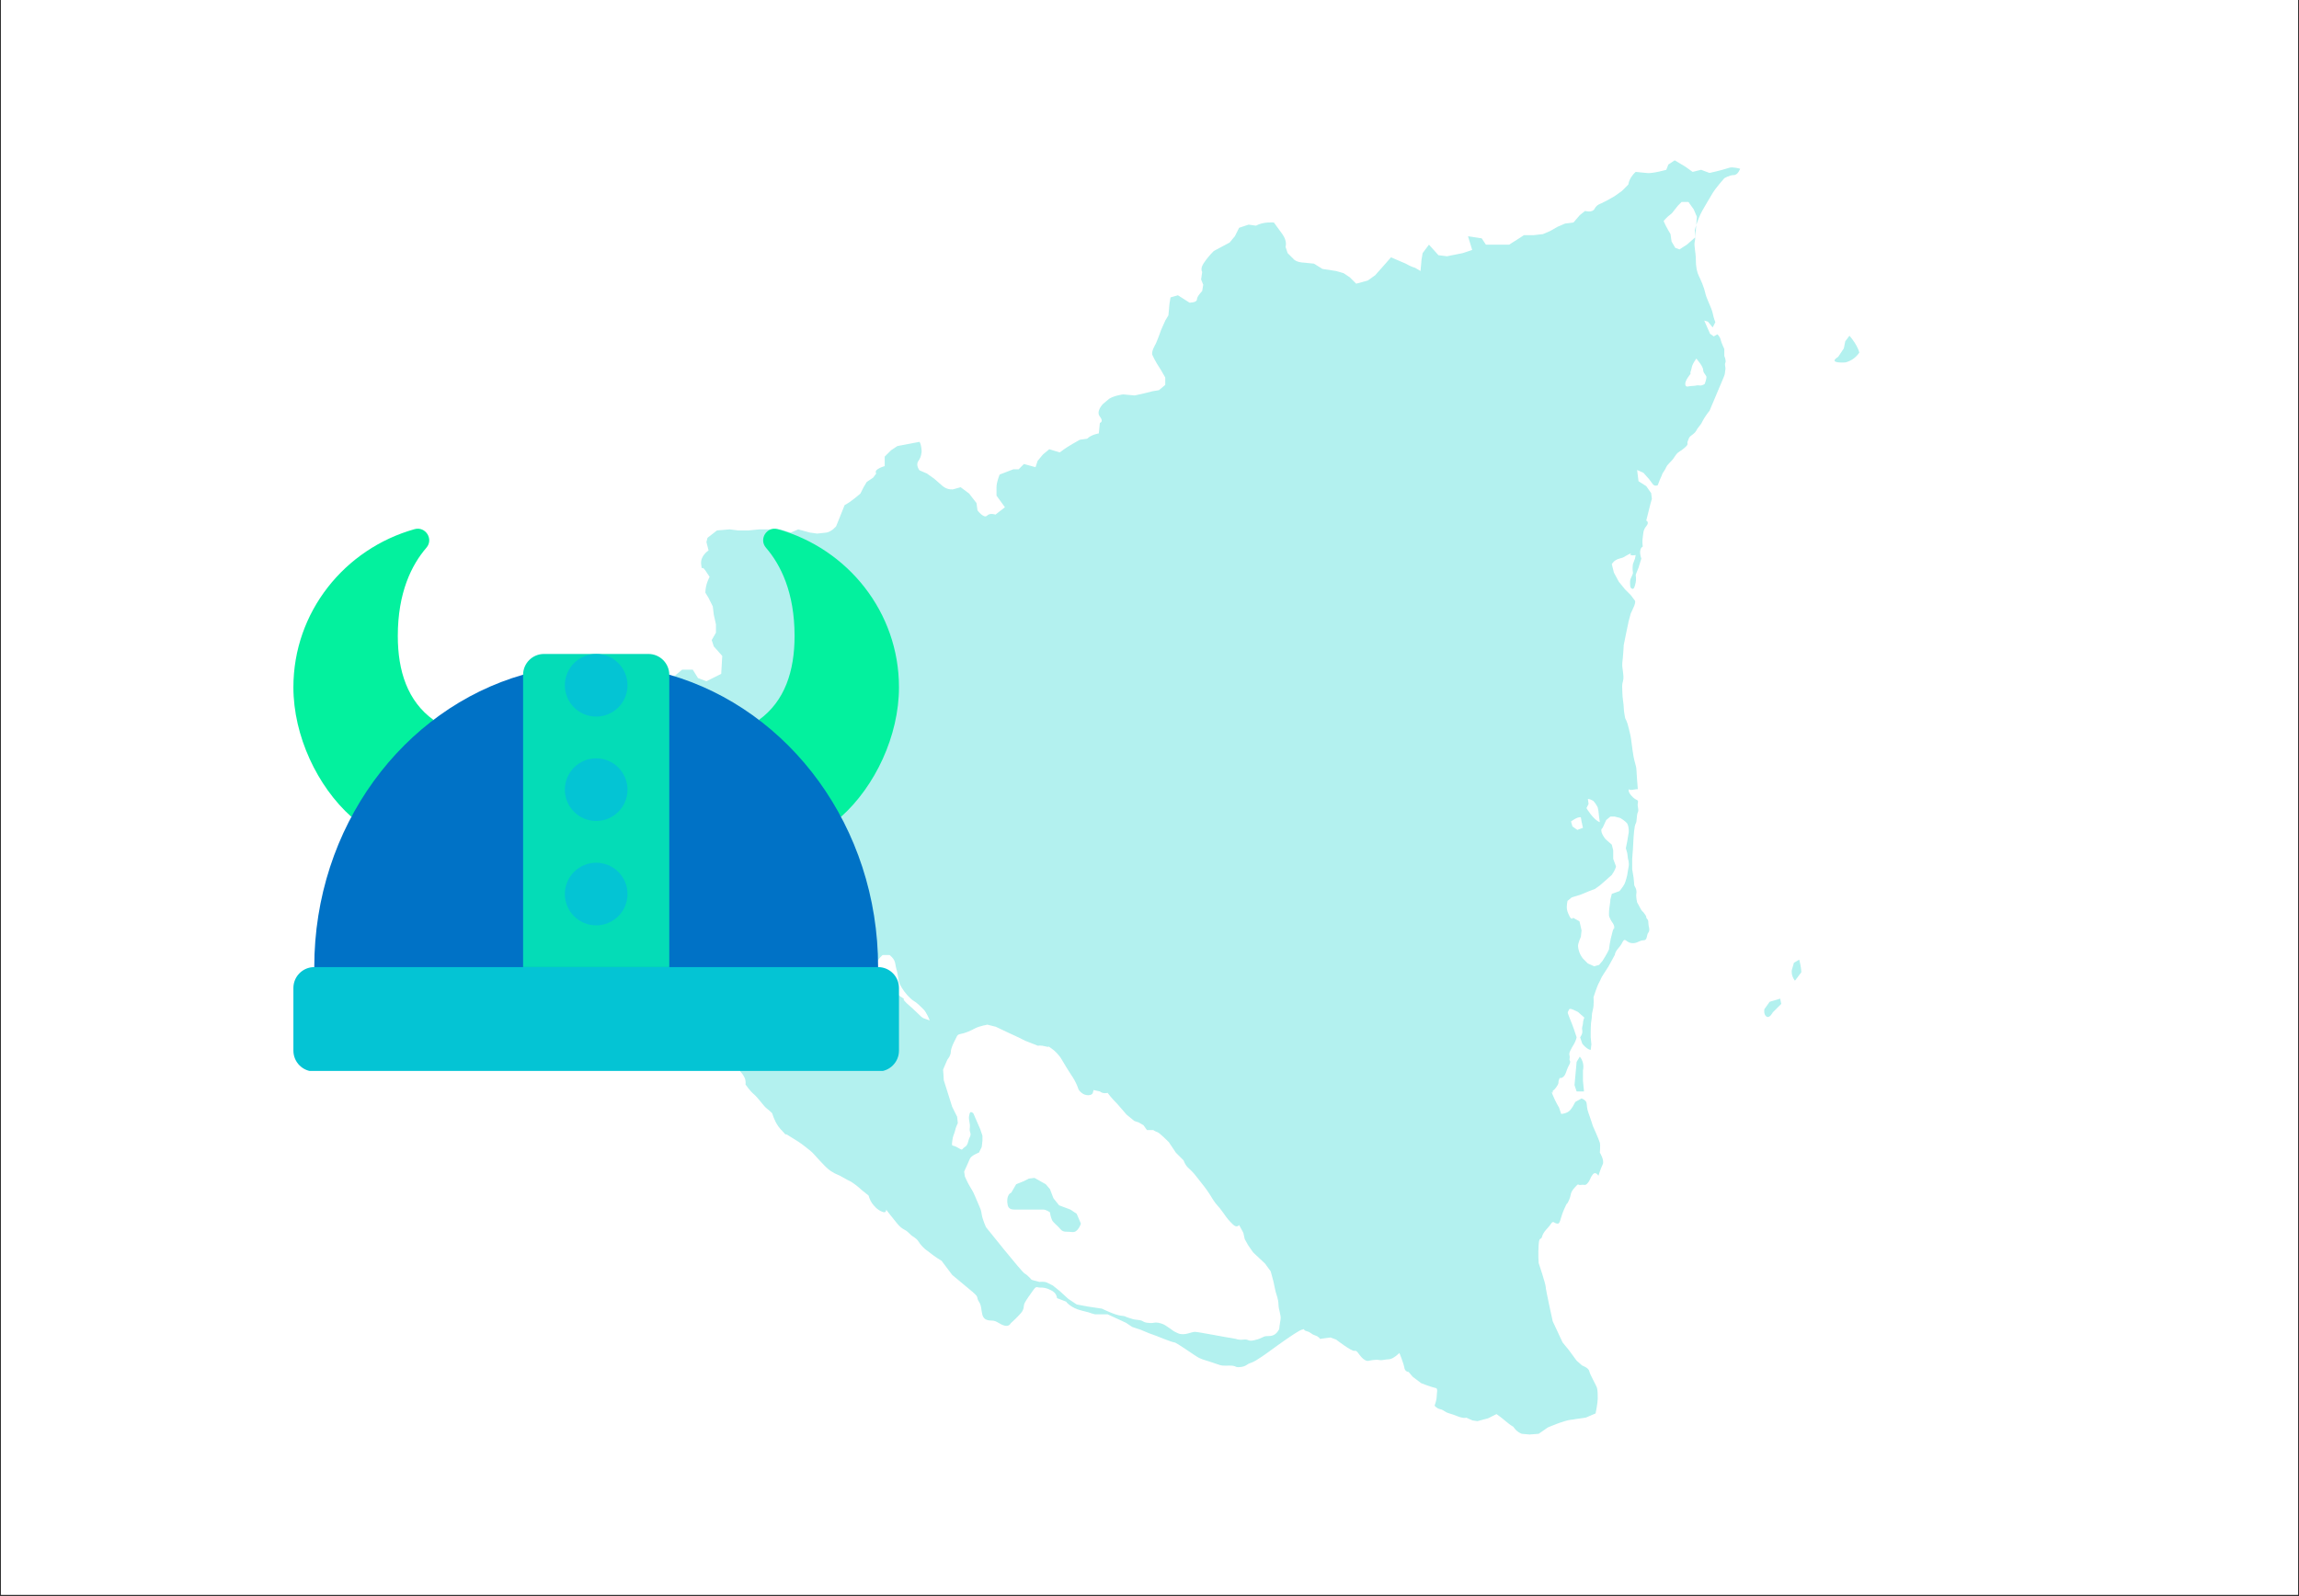 <svg xmlns="http://www.w3.org/2000/svg" xmlns:xlink="http://www.w3.org/1999/xlink" width="1080" zoomAndPan="magnify" viewBox="0 0 810 562.5" height="750" preserveAspectRatio="xMidYMid meet" version="1.0"><rect x="0" y="0" width="810" height="562.5" fill="#333333" stroke="none"/><defs><filter x="0%" y="0%" width="100%" height="100%" id="c32ad824b3"><feColorMatrix values="0 0 0 0 1 0 0 0 0 1 0 0 0 0 1 0 0 0 1 0" color-interpolation-filters="sRGB"/></filter><clipPath id="0a6eff7a25"><path d="M 0.359 0 L 809.641 0 L 809.641 562 L 0.359 562 Z M 0.359 0 " clip-rule="nonzero"/></clipPath><mask id="5c06271c47"><g filter="url(#c32ad824b3)"><rect x="-81" width="972" fill="#000000" y="-56.25" height="675" fill-opacity="0.3"/></g></mask><clipPath id="4f2dd5ca1a"><path d="M 492 60.594 L 501.082 60.594 L 501.082 71.797 L 492 71.797 Z M 492 60.594 " clip-rule="nonzero"/></clipPath><clipPath id="ce9d964ec9"><path d="M 0.875 0.492 L 459.258 0.492 L 459.258 449.547 L 0.875 449.547 Z M 0.875 0.492 " clip-rule="nonzero"/></clipPath><clipPath id="c5a017b258"><rect x="0" width="503" y="0" height="450"/></clipPath><clipPath id="4be5bfd93c"><path d="M 103 340 L 317 340 L 317 377.418 L 103 377.418 Z M 103 340 " clip-rule="nonzero"/></clipPath></defs><g clip-path="url(#0a6eff7a25)"><path fill="#ffffff" d="M 0.359 0 L 809.641 0 L 809.641 562 L 0.359 562 Z M 0.359 0 " fill-opacity="1" fill-rule="nonzero"/><path fill="#ffffff" d="M 0.359 0 L 809.641 0 L 809.641 562 L 0.359 562 Z M 0.359 0 " fill-opacity="1" fill-rule="nonzero"/></g><g mask="url(#5c06271c47)"><g transform="matrix(1, 0, 0, 1, 154, 56)"><g clip-path="url(#c5a017b258)"><path fill="#00cfc8" d="M 202.297 364.32 L 204.031 361.348 L 206.508 360.355 L 208.492 359.367 L 210.473 359.117 L 214.438 361.348 L 215.926 363.078 L 217.164 366.301 L 219.145 368.781 L 223.109 370.266 L 225.34 371.754 L 226.824 375.223 C 226.824 375.223 225.832 378.441 223.852 378.195 C 221.871 377.949 220.633 378.441 219.641 377.199 C 218.648 375.965 217.164 374.973 216.668 373.98 C 216.172 372.992 215.926 371.258 215.926 371.258 C 215.926 371.258 214.684 370.266 213.445 370.266 C 212.211 370.266 211.711 370.266 210.723 370.266 C 209.73 370.266 208.242 370.266 208.242 370.266 C 208.242 370.266 206.512 370.266 205.516 370.266 C 204.527 370.266 204.531 370.266 203.289 370.266 C 202.051 370.266 201.305 369.773 201.059 368.781 C 200.809 367.789 200.562 365.066 202.297 364.32 " fill-opacity="1" fill-rule="nonzero"/><path fill="#00cfc8" d="M 400.746 326.418 L 401.117 322.324 L 401.492 318.238 C 402.605 316.383 402.605 316.383 402.605 316.383 C 402.605 316.383 400.746 314.148 402.605 316.383 C 404.465 318.609 403.719 321.211 403.719 321.211 L 403.719 324.93 L 404.09 328.645 L 401.492 328.645 L 400.746 326.418 " fill-opacity="1" fill-rule="nonzero"/><path fill="#00cfc8" d="M 473.215 295.941 L 473.582 297.801 L 470.613 300.77 C 470.613 300.77 469.496 303.004 468.383 302.258 C 467.27 301.516 467.641 299.656 467.641 299.656 L 469.496 297.055 L 473.215 295.941 " fill-opacity="1" fill-rule="nonzero"/><path fill="#00cfc8" d="M 477.305 285.906 L 478.043 283.309 L 479.902 282.188 C 480.648 284.793 480.648 286.648 480.648 286.648 L 478.418 289.621 C 476.93 287.766 477.305 285.906 477.305 285.906 " fill-opacity="1" fill-rule="nonzero"/><g clip-path="url(#4f2dd5ca1a)"><path fill="#00cfc8" d="M 493.652 69.746 L 495.637 66.773 L 496.133 64.293 C 497.617 62.312 497.617 62.312 497.617 62.312 C 497.617 62.312 494.645 58.844 497.617 62.312 C 500.59 65.781 501.086 68.258 501.086 68.258 C 499.105 71.23 496.133 71.727 496.133 71.727 C 496.133 71.727 489.691 72.219 493.652 69.746 " fill-opacity="1" fill-rule="nonzero"/></g><g clip-path="url(#ce9d964ec9)"><path fill="#00cfc8" d="M 441.625 75.75 C 441.441 75.008 441.812 74.82 442 73.707 C 442.184 72.59 442.926 71.477 442.926 71.477 L 443.668 70.363 L 444.969 72.031 C 444.969 72.031 446.086 73.52 446.086 74.453 C 446.086 75.379 447.016 76.121 447.199 76.68 C 447.387 77.238 446.641 79.281 446.641 79.281 C 446.641 79.281 445.715 80.023 444.785 79.84 C 443.855 79.652 443.484 80.023 442.184 80.023 C 440.883 80.023 439.953 80.766 439.766 79.465 C 439.582 78.168 441.625 75.75 441.625 75.75 Z M 414.871 231.773 L 416.852 232.27 C 418.586 233.258 419.328 234.25 419.328 234.25 C 420.074 235.738 419.824 237.473 419.824 237.473 L 419.328 240.445 L 418.832 242.922 L 419.328 244.656 L 419.578 246.641 C 419.578 246.641 420.074 248.125 419.824 249.363 C 419.578 250.602 419.328 252.336 419.328 252.336 C 419.328 252.336 418.832 254.566 418.34 255.559 C 417.84 256.547 416.605 258.031 416.605 258.031 L 413.879 259.027 L 413.383 261.004 C 413.383 261.004 413.383 261.75 413.133 263.238 C 412.887 264.727 412.887 265.465 412.887 266.461 C 412.887 267.445 414.125 269.184 414.125 269.184 C 414.125 269.184 415.117 270.422 414.621 271.414 C 414.125 272.406 415.117 268.934 414.125 272.406 C 413.133 275.875 412.887 278.602 412.887 278.602 C 412.391 279.832 410.656 282.562 410.656 282.562 L 409.418 284.047 L 407.684 284.543 L 405.453 283.555 L 403.719 281.82 C 402.484 280.332 401.984 278.348 401.984 277.359 C 401.984 276.367 402.977 274.141 402.977 274.141 L 403.227 271.906 C 403.227 271.906 402.977 270.672 402.73 269.68 C 402.484 268.688 402.484 268.688 402.484 268.688 L 400.25 267.445 C 400.25 267.445 399.758 268.441 399.012 266.953 C 398.27 265.469 398.023 264.727 398.023 263.734 C 398.023 262.738 398.27 261.504 398.27 261.504 L 399.758 260.266 L 402.977 259.273 L 405.953 258.031 L 407.93 257.293 L 409.664 256.051 L 411.648 254.32 L 413.879 252.336 C 415.117 250.602 415.363 249.363 415.363 249.363 L 414.371 246.641 L 414.371 243.664 L 413.879 241.684 C 411.648 239.699 411.648 239.699 411.648 239.699 C 411.648 239.699 409.172 236.727 410.656 235.738 L 411.898 233.012 L 413.383 231.773 Z M 402.977 232.023 L 403.227 233.504 L 403.719 235.738 L 401.738 236.48 L 400.004 235.242 L 399.512 233.504 C 399.512 233.504 401.738 231.773 402.977 232.023 Z M 405.453 225.578 C 406.445 225.578 407.438 226.32 407.438 226.32 C 408.18 227.062 408.926 228.551 408.926 228.551 L 409.172 229.789 L 409.418 232.023 L 409.664 233.754 C 407.438 233.012 404.957 228.797 404.957 228.797 L 405.703 227.312 Z M 297.184 408.914 C 296.938 410.156 296.691 412.383 296.691 412.383 C 296.691 412.383 295.949 414.117 294.461 414.617 C 292.977 415.109 292.477 414.617 291.242 415.109 C 290.004 415.605 290.004 415.852 287.77 416.348 C 285.543 416.844 286.035 415.852 284.055 416.102 C 282.074 416.348 282.074 415.852 280.09 415.605 C 278.109 415.355 268.199 413.375 266.961 413.375 C 265.723 413.375 263.246 414.863 261.016 413.871 C 258.785 412.879 259.035 412.633 257.793 411.891 C 256.555 411.145 256.555 410.898 255.066 410.402 C 253.582 409.91 252.594 410.156 252.594 410.156 C 252.594 410.156 251.848 410.402 250.113 410.156 C 248.379 409.91 249.121 409.41 246.895 409.164 C 244.664 408.914 245.406 408.914 243.672 408.422 C 241.938 407.926 243.18 407.926 240.945 407.676 C 238.719 407.43 234.258 405.199 234.258 405.199 L 229.305 404.457 L 225.34 403.715 L 222.363 401.73 L 219.391 399.004 L 216.918 397.023 C 216.918 397.023 215.922 396.531 214.934 396.035 C 213.945 395.535 212.211 395.781 212.211 395.781 L 209.484 395.043 C 209.484 395.043 207.996 393.309 207.004 392.809 C 206.016 392.316 193.375 376.461 193.375 376.461 C 193.375 376.461 192.141 373.734 191.891 372 C 191.645 370.266 191.395 370.02 190.902 368.781 C 190.402 367.539 189.91 366.547 189.414 365.312 C 188.918 364.074 188.422 363.328 187.684 362.094 C 186.938 360.852 185.949 358.621 185.949 358.621 L 185.695 356.887 C 185.695 356.887 187.184 353.668 187.684 352.426 C 188.176 351.191 190.902 350.199 190.902 350.199 L 191.891 348.219 L 192.141 345.984 L 192.141 344.254 L 191.395 342.023 L 188.918 336.324 C 187.93 335.578 187.684 335.832 187.434 337.316 C 187.184 338.805 187.93 339.793 187.684 341.527 C 187.434 343.258 188.422 343.258 187.684 344.746 C 186.938 346.234 187.184 347.473 185.949 348.219 C 184.707 348.961 185.449 349.703 183.469 348.465 C 181.488 347.227 181.234 348.465 181.488 346.234 C 181.734 344.004 182.23 343.758 182.477 342.52 C 182.723 341.281 183.469 339.793 183.469 339.793 L 183.223 337.562 L 181.488 334.09 L 178.516 324.68 C 178.516 323.688 178.266 320.965 178.266 320.965 L 179.754 317.496 C 179.754 317.496 180.988 316.008 180.988 314.77 C 180.988 313.531 181.98 311.547 181.98 311.547 L 182.973 309.57 C 183.469 308.328 183.961 308.574 185.695 308.082 C 187.434 307.586 189.664 306.348 189.664 306.348 C 191.148 305.602 193.875 305.109 193.875 305.109 L 196.848 305.852 L 201.555 308.082 L 204.777 309.57 L 207.25 310.805 L 211.711 312.543 C 211.711 312.543 212.703 312.293 214.438 312.789 C 216.172 313.281 214.684 312.289 216.172 313.281 C 217.656 314.273 219.145 315.762 220.137 317.496 C 221.125 319.23 221.625 319.973 222.859 321.957 C 224.098 323.938 224.098 323.688 225.09 325.672 C 226.086 327.652 225.586 327.902 227.074 329.141 C 228.559 330.379 230.789 330.129 231.039 329.137 C 231.285 328.148 231.285 328.148 231.285 328.148 L 233.512 328.645 C 234.754 329.637 236.238 329.137 236.238 329.137 C 237.48 330.871 239.707 333.102 239.707 333.102 L 242.93 336.82 L 245.652 339.051 L 247.141 339.543 L 248.875 340.535 L 250.113 342.27 L 252.34 342.27 C 252.34 342.27 253.086 342.766 253.828 343.012 C 254.574 343.258 257.793 346.484 257.793 346.484 L 260.273 350.199 L 262.996 352.922 C 262.996 352.922 263.492 354.41 264.48 355.402 C 265.473 356.395 266.215 356.887 267.703 358.871 C 269.188 360.852 268.941 360.352 270.43 362.34 C 271.914 364.32 272.164 364.812 273.402 366.801 C 274.641 368.781 275.133 368.781 276.867 371.258 C 278.602 373.734 278.855 373.98 280.34 375.469 C 281.828 376.953 282.57 375.715 282.57 375.715 L 284.055 378.441 L 284.551 380.676 L 285.789 382.902 L 287.523 385.379 L 291.738 389.34 L 293.715 392.066 L 294.711 395.781 C 294.711 395.781 295.203 398.262 295.449 399.254 C 295.703 400.242 296.445 401.977 296.445 403.715 C 296.445 405.449 297.438 407.676 297.184 408.914 Z M 169.102 300.895 C 166.621 298.418 165.629 297.922 164.641 296.684 C 163.648 295.445 165.629 296.684 163.648 295.445 C 161.668 294.207 161.914 293.461 160.18 293.961 C 158.445 294.453 157.949 293.461 157.207 295.445 C 156.461 297.43 156.215 298.668 154.98 299.16 C 153.738 299.656 152.746 299.902 151.262 299.902 C 149.773 299.902 150.52 300.156 147.297 299.656 C 144.074 299.16 142.34 299.902 140.605 299.406 C 138.871 298.914 138.871 298.914 138.871 298.914 L 139.617 295.695 L 141.105 293.461 L 140.855 292.223 L 140.359 290.738 L 138.379 290.242 L 140.359 286.773 C 140.359 286.773 138.871 284.543 137.137 285.039 C 135.406 285.535 138.379 283.309 135.406 285.535 C 132.43 287.766 132.926 287.766 130.945 288.262 C 128.965 288.754 128.719 289.254 127.477 289 C 126.238 288.754 125.742 288.508 124.504 288.262 C 123.266 288.012 123.266 287.266 121.531 287.266 C 119.797 287.266 119.297 287.766 117.566 286.281 C 115.832 284.793 114.844 284.543 114.844 284.543 L 112.609 283.555 C 111.125 281.82 108.398 278.102 112.363 275.625 C 113.492 274.914 112.117 272.902 112.117 272.902 L 113.355 271.414 L 115.582 273.641 L 118.062 275.625 L 120.043 275.875 L 123.266 275.129 L 126.484 273.891 L 128.219 272.902 L 128.965 270.172 L 130.449 268.191 L 132.43 265.715 C 134.414 265.219 136.148 265.219 136.148 265.219 L 138.379 266.953 L 140.359 270.672 L 140.855 272.652 L 143.332 275.379 L 145.812 276.613 L 147.547 279.34 C 147.547 279.34 149.277 280.828 149.031 281.82 C 148.785 282.809 149.773 285.039 149.773 285.039 L 152.5 287.02 C 152.5 287.02 154.727 284.543 154.98 283.309 C 155.227 282.066 156.961 280.578 156.961 280.578 L 159.434 280.578 C 159.434 280.578 161.172 281.82 161.418 283.555 C 161.668 285.289 162.16 286.281 162.406 288.262 C 162.656 290.242 162.656 290.238 163.648 291.977 C 164.641 293.711 166.621 295.941 167.859 296.684 C 169.102 297.43 170.09 298.418 171.328 299.656 C 172.566 300.895 173.559 303.621 173.559 303.621 C 171.082 302.629 171.574 303.375 169.102 300.895 Z M 455.375 3.098 C 454.262 3.469 451.66 4.215 448.316 4.953 L 445.34 3.84 L 442.367 4.582 L 439.766 2.727 L 436.051 0.496 L 433.82 1.98 L 433.078 3.84 C 433.078 3.84 427.875 5.328 426.02 4.953 L 422.301 4.582 C 422.301 4.582 420.074 6.441 419.699 9.043 L 417.473 11.273 L 414.871 13.133 L 412.266 14.617 L 410.039 15.734 C 410.039 15.734 408.551 16.102 407.805 17.59 C 407.066 19.074 404.465 18.336 404.465 18.336 L 402.605 19.82 L 400.375 22.422 L 397.402 22.793 L 394.801 23.906 L 392.199 25.395 L 389.598 26.508 L 386.254 26.883 L 382.91 26.883 C 382.91 26.883 379.562 29.109 377.707 30.227 L 369.527 30.227 L 368.043 27.996 L 363.215 27.254 L 364.699 32.082 L 361.355 33.203 L 355.781 34.312 L 352.809 33.941 L 349.461 30.227 L 347.234 33.203 L 346.859 35.43 L 346.488 39.516 L 344.633 38.402 C 344.633 38.402 343.145 38.031 341.285 36.914 L 336.086 34.684 L 333.48 37.656 L 330.512 41.004 L 327.906 42.863 L 323.82 43.977 L 321.59 41.746 L 319.359 40.262 L 316.758 39.516 L 311.926 38.773 L 308.957 36.914 L 305.238 36.543 C 305.238 36.543 302.637 36.543 301.523 35.055 L 299.664 33.203 L 298.922 30.969 C 298.922 30.969 299.664 29.109 297.805 26.508 L 294.832 22.422 C 294.832 22.422 291.117 22.047 288.516 23.535 L 285.914 23.168 L 282.57 24.281 L 281.082 27.254 L 279.223 29.484 L 273.648 32.457 C 273.648 32.457 272.164 33.941 271.047 35.43 C 269.934 36.914 268.82 38.402 269.562 39.891 L 269.188 42.488 L 269.934 44.348 L 269.562 46.578 C 269.562 46.578 267.703 48.438 267.703 49.551 C 267.703 50.664 265.102 50.664 265.102 50.664 L 261.016 48.062 L 258.414 48.809 L 258.039 51.035 L 257.668 55.125 L 256.555 56.984 L 255.066 60.328 C 255.066 60.328 254.324 62.559 253.211 65.16 C 253.211 65.16 251.352 68.133 252.094 69.246 C 252.094 69.246 252.84 71.105 255.066 74.453 L 256.555 77.051 L 256.555 79.652 L 254.324 81.512 L 252.094 81.879 L 249.121 82.625 L 245.781 83.367 L 241.691 82.996 C 241.691 82.996 238.719 83.367 236.859 84.484 L 234.633 86.34 C 234.633 86.34 232.027 88.945 233.512 90.801 C 235 92.66 233.512 93.031 233.512 93.031 L 233.145 96.746 C 233.145 96.746 230.539 97.121 229.055 98.605 L 226.453 98.98 L 223.852 100.461 C 223.852 100.461 221.25 101.949 219.391 103.434 L 215.676 102.32 L 213.445 104.18 L 211.59 106.41 L 210.844 108.641 L 206.758 107.527 L 204.898 109.383 C 204.898 109.383 204.898 109.383 203.043 109.383 L 198.211 111.242 C 198.211 111.242 197.098 113.844 197.098 115.703 C 197.098 117.562 197.098 118.676 197.098 118.676 L 200.07 122.762 L 196.723 125.363 C 196.723 125.363 194.863 124.621 193.75 125.734 C 192.637 126.852 190.402 123.875 190.402 123.875 L 190.035 121.273 L 187.434 117.93 L 184.461 115.703 L 181.855 116.441 C 181.855 116.441 180 116.816 178.141 115.328 L 175.168 112.727 L 172.566 110.867 L 169.965 109.754 C 169.965 109.754 168.48 107.895 169.594 106.41 C 170.707 104.922 170.707 103.066 170.707 103.066 C 170.707 103.066 170.707 100.836 169.965 99.719 L 162.16 101.207 L 159.934 102.695 L 157.699 104.922 C 157.699 104.922 157.699 106.41 157.699 108.27 C 157.699 108.27 153.613 109.383 154.727 110.867 L 153.613 112.355 L 151.387 113.844 L 150.266 115.703 L 149.152 117.93 C 149.152 117.93 145.812 120.902 143.578 122.016 L 142.84 123.875 L 140.605 129.449 C 140.605 129.449 139.121 131.309 137.266 131.68 L 133.918 132.051 L 131.316 131.68 L 127.23 130.562 L 124.625 131.68 L 120.91 130.562 L 113.477 130.562 L 109.762 130.938 L 106.043 130.938 L 103.07 130.562 L 98.613 130.938 L 95.27 133.535 L 94.895 135.023 L 95.641 137.996 C 95.641 137.996 92.668 139.855 93.035 142.828 C 93.41 145.805 93.035 142.828 94.523 145.059 C 96.012 147.289 94.523 145.059 96.012 147.289 C 96.012 147.289 94.523 149.891 94.523 152.863 L 95.641 154.723 L 97.129 157.691 L 97.496 160.664 L 98.242 164.012 L 98.242 166.984 L 96.754 169.586 L 97.496 171.82 L 100.469 175.16 L 100.102 181.48 L 94.895 184.082 L 91.922 182.965 L 90.066 179.992 L 86.348 179.992 L 84.121 181.852 L 80.402 184.453 C 80.402 184.453 80.035 187.426 80.402 188.539 L 78.176 191.141 L 78.914 194.113 C 78.914 194.113 79.289 196.715 78.914 198.203 L 78.914 200.434 C 78.914 200.434 78.914 202.289 77.059 205.262 C 77.059 205.262 77.059 205.262 77.059 207.121 L 74.828 208.609 L 71.484 210.469 L 68.512 212.695 C 68.512 212.695 66.281 212.695 64.793 211.953 L 62.566 211.953 L 38.781 212.695 L 36.551 214.555 L 35.066 216.043 L 32.09 217.527 L 28.004 220.5 L 22.059 218.641 C 22.059 218.641 22.059 218.641 22.43 215.668 L 22.059 213.441 C 22.059 213.441 20.57 210.836 19.082 209.348 L 16.484 207.863 L 12.023 206.375 C 12.023 206.375 12.023 206.375 10.164 207.121 L 9.051 209.723 L 7.191 211.582 L 3.848 213.07 L 1.988 215.668 C 1.988 215.668 0.875 219.016 0.875 220.5 C 0.875 220.5 9.547 227.562 10.289 228.305 C 11.031 229.051 21.191 236.977 22.926 238.465 C 24.656 239.949 25.652 240.445 26.891 241.684 C 28.129 242.922 30.359 244.41 30.359 244.41 C 30.359 244.41 30.852 245.891 31.348 247.379 C 31.844 248.867 33.824 249.613 33.824 249.613 L 37.047 251.594 C 37.047 251.594 45.965 260.016 47.203 260.512 C 48.445 261.008 48.938 261.75 51.664 264.473 C 51.664 264.473 52.16 266.211 52.906 267.699 C 53.645 269.184 54.387 269.184 54.387 269.184 L 57.613 270.422 L 63.805 275.379 L 84.367 289.5 L 93.035 295.695 L 93.289 298.914 L 94.277 301.641 C 94.277 301.641 95.516 304.363 96.012 305.355 C 96.508 306.348 98.738 309.07 99.727 310.309 C 100.719 311.547 106.91 321.711 106.91 321.711 C 106.91 321.711 107.902 322.699 108.398 323.938 C 108.895 325.176 108.648 326.164 108.648 326.164 C 108.648 326.164 110.137 328.398 111.617 329.637 C 113.105 330.871 115.09 333.848 116.078 334.59 C 117.07 335.332 118.062 336.324 118.062 336.324 C 118.062 336.324 118.805 339.051 120.293 341.031 C 121.777 343.012 120.293 341.031 122.023 343.012 C 123.758 344.996 122.023 343.012 123.512 344.004 C 125 344.996 125.992 345.492 127.477 346.484 C 128.965 347.473 130.449 348.711 131.688 349.703 C 132.926 350.691 136.398 355.152 138.625 356.641 C 140.855 358.125 140.855 357.633 143.332 359.117 C 145.812 360.605 145.066 359.859 146.801 361.102 C 148.535 362.34 149.527 363.328 149.527 363.328 L 152.004 365.312 C 152.004 365.312 152.5 367.047 153.242 368.035 C 153.988 369.027 154.98 370.266 156.711 371.008 C 158.445 371.754 158.199 370.266 158.199 370.266 C 158.199 370.266 159.684 372.246 161.914 374.973 C 164.141 377.699 164.641 376.953 166.125 378.441 C 167.613 379.93 167.367 379.434 168.602 380.422 C 169.84 381.414 169.594 381.91 171.082 383.395 C 172.566 384.883 172.32 384.387 173.809 385.629 C 175.293 386.867 177.77 388.355 177.77 388.355 L 181.488 393.309 C 181.488 393.309 182.973 394.547 187.434 398.262 C 191.891 401.977 187.434 398.262 189.168 399.75 C 190.902 401.234 189.91 401.234 190.902 402.723 C 191.891 404.207 191.645 405.695 192.141 407.43 C 192.637 409.164 194.121 409.41 195.609 409.41 C 197.098 409.41 198.086 410.648 199.82 411.145 C 201.555 411.645 202.051 410.402 202.051 410.402 C 202.051 410.402 204.527 408.172 205.766 406.684 C 207.004 405.199 206.508 404.207 207.004 403.215 C 207.5 402.227 208.738 400.492 209.977 398.758 C 211.219 397.02 211.215 397.77 212.457 397.77 C 213.691 397.77 214.438 397.77 216.418 398.758 C 218.402 399.75 218.402 401.48 218.402 401.48 L 221.625 402.723 C 221.625 402.723 223.109 404.953 227.32 405.941 C 231.531 406.938 228.805 406.438 231.781 407.184 L 236.238 407.184 L 242.68 410.156 L 244.914 411.645 L 247.887 412.633 L 250.859 413.871 L 253.582 414.863 C 253.582 414.863 259.035 417.09 259.773 417.09 C 260.52 417.09 266.961 421.797 268.449 422.543 C 269.934 423.285 271.422 423.531 274.148 424.523 C 276.871 425.516 276.871 425.266 279.348 425.266 C 281.828 425.266 280.836 426.012 283.062 425.766 C 285.297 425.516 285.047 424.773 286.781 424.277 C 288.516 423.785 293.469 420.066 293.469 420.066 C 293.469 420.066 302.883 413.129 304.617 412.633 C 306.352 412.137 304.617 412.633 306.352 413.129 C 308.09 413.625 307.84 414.117 309.324 414.617 C 310.812 415.109 311.059 415.852 311.059 415.852 L 314.777 415.355 L 316.758 416.102 C 316.758 416.102 322.211 420.312 323.199 420.066 C 324.191 419.816 324.441 421.055 325.926 422.543 C 327.414 424.031 328.406 423.531 328.406 423.531 C 328.406 423.531 330.633 423.039 331.875 423.285 C 333.113 423.531 333.855 423.039 335.34 423.039 C 336.828 423.039 339.059 420.809 339.059 420.809 C 339.059 420.809 340.543 424.523 340.793 426.012 C 341.039 427.496 342.281 427.496 342.281 427.496 L 343.766 429.23 L 346.734 431.461 C 346.734 431.461 346.734 431.461 348.723 432.207 C 350.703 432.945 351.195 432.945 351.941 433.195 C 352.684 433.445 352.188 434.93 352.188 436.172 C 352.188 437.406 351.445 439.391 351.445 439.391 C 351.445 439.391 352.188 440.379 353.426 440.629 C 354.668 440.879 354.914 441.621 356.648 442.113 C 358.379 442.613 360.117 443.352 360.117 443.352 C 360.117 443.352 360.117 443.352 361.109 443.602 C 362.098 443.848 362.594 443.602 362.594 443.602 L 364.82 444.594 L 366.559 444.84 L 370.273 443.848 L 373.25 442.359 C 373.25 442.359 374.734 443.352 376.469 444.84 C 378.203 446.328 379.191 446.82 379.191 446.82 C 379.191 446.82 380.184 448.559 382.164 449.301 L 384.891 449.547 L 388.109 449.301 L 391.332 447.07 C 391.332 447.07 397.031 444.594 399.512 444.344 C 401.984 444.098 399.512 444.344 401.242 444.098 C 402.977 443.848 404.711 443.602 404.711 443.602 L 408.18 442.113 C 408.18 442.113 408.926 438.398 408.926 436.914 C 408.926 435.426 408.926 434.188 408.676 433.195 C 408.426 432.207 406.199 428.488 405.953 427.25 C 405.703 426.012 403.473 425.266 403.473 425.266 L 401.492 423.531 L 398.766 419.816 L 396.535 417.09 L 394.805 413.375 L 393.066 409.656 C 393.066 409.656 390.59 398.508 390.59 397.523 C 390.59 396.531 388.109 389.094 388.109 389.094 C 388.109 389.094 387.863 385.875 388.109 382.656 C 388.359 379.434 388.855 381.414 389.352 379.684 C 389.844 377.949 391.332 376.953 392.324 375.469 C 393.316 373.98 393.316 374.973 394.551 375.223 C 395.793 375.469 395.543 373.734 397.031 370.266 C 398.52 366.801 397.773 369.273 398.766 367.047 C 399.758 364.812 399.012 364.566 400.746 362.586 C 402.484 360.605 401.738 361.84 402.977 361.594 C 404.219 361.348 404.465 362.094 405.453 360.852 C 406.445 359.613 406.199 359.117 407.191 357.879 C 408.18 356.641 409.172 358.375 409.172 358.375 C 409.172 358.375 409.914 355.898 410.656 354.41 C 411.398 352.926 409.664 350.199 409.664 350.199 C 409.664 350.199 409.914 347.719 409.664 346.73 C 409.418 345.738 407.191 340.785 407.191 340.785 C 407.191 340.785 406.445 338.305 405.703 336.324 C 404.961 334.344 405.207 333.598 404.961 332.609 C 404.711 331.617 403.227 331.121 403.227 331.121 L 400.996 332.359 C 400.996 332.359 399.758 335.086 398.52 335.828 C 397.277 336.57 396.039 336.57 396.039 336.57 L 395.297 334.344 C 395.297 334.344 394.059 332.359 393.066 329.883 C 392.078 327.402 393.066 329.883 393.066 328.891 C 393.066 327.902 393.066 328.891 394.305 327.156 C 395.543 325.422 394.805 325.672 395.297 324.434 C 395.793 323.191 395.297 324.434 396.535 323.688 C 397.773 322.945 397.773 321.211 398.766 319.477 C 399.758 317.742 398.766 317.992 399.012 317 C 399.262 316.008 398.52 315.762 399.258 314.273 C 400.004 312.789 399.758 313.281 400.5 312.043 C 401.242 310.805 401.492 309.57 401.492 309.57 L 400.5 306.594 C 400.5 306.594 399.512 303.867 398.766 302.133 C 398.023 300.402 398.52 300.648 398.766 299.902 C 399.012 299.16 400.004 299.656 401.984 300.648 L 404.219 302.629 C 404.219 302.629 403.719 303.621 403.719 304.609 C 403.719 305.602 403.227 305.852 403.473 307.09 C 403.719 308.328 402.73 309.57 402.73 309.57 L 403.473 311.797 C 403.473 311.797 404.961 313.777 406.445 314.027 L 406.691 312.043 L 406.445 309.57 L 406.445 307.582 C 406.445 307.582 406.445 304.609 406.691 303.621 C 406.941 302.629 406.691 301.641 407.191 299.902 C 407.684 298.168 407.438 295.445 407.438 295.445 C 407.438 295.445 408.676 291.48 409.418 290.242 C 410.16 289.004 409.664 289.254 411.152 287.02 C 412.641 284.793 412.641 284.793 414.371 281.574 C 416.105 278.348 414.371 281.574 415.117 279.836 C 415.859 278.102 416.605 278.102 417.594 276.121 C 418.586 274.141 418.832 276.121 420.812 276.367 C 422.801 276.613 423.539 275.379 425.027 275.379 C 426.512 275.379 426.02 273.641 426.762 272.652 C 427.508 271.66 426.762 270.672 426.762 269.184 C 426.762 267.699 426.02 267.945 426.02 267.199 C 426.02 266.461 424.285 264.727 424.285 264.727 L 422.797 262 C 422.797 262 422.301 260.016 422.551 258.777 C 422.797 257.539 421.805 256.055 421.805 256.055 L 421.559 253.328 L 421.066 250.352 L 421.066 246.641 L 421.312 243.418 L 421.559 238.957 C 421.559 238.957 421.805 234.992 422.301 234.25 C 422.801 233.504 422.551 231.277 423.047 230.285 C 423.539 229.297 422.801 228.305 423.047 227.062 C 423.293 225.828 422.801 226.074 422.055 225.578 C 421.312 225.082 419.824 223.598 419.824 222.605 C 419.824 221.613 419.824 222.605 421.066 222.355 C 422.301 222.109 423.047 222.109 423.047 222.109 C 423.047 222.109 422.551 216.164 422.551 215.176 C 422.551 214.184 421.805 212.203 421.559 210.715 C 421.312 209.227 421.066 207.742 420.812 205.512 C 420.566 203.281 420.32 202.789 419.824 200.555 C 419.328 198.328 418.586 197.086 418.586 197.086 C 418.586 197.086 418.09 194.609 418.09 193.375 C 418.09 192.133 417.594 189.902 417.594 187.922 C 417.594 185.941 417.348 185.691 417.84 183.953 C 418.34 182.219 417.348 179.246 417.594 177.516 C 417.84 175.781 418.09 171.32 418.09 171.32 C 418.09 171.32 419.578 163.887 419.824 162.898 C 420.074 161.906 420.566 160.172 420.566 160.172 C 420.566 160.172 421.312 158.688 421.805 157.445 C 422.301 156.211 422.055 155.711 422.055 155.711 L 420.566 153.73 L 418.586 151.75 L 416.359 149.023 L 414.621 145.805 L 413.879 142.828 C 413.879 142.828 414.621 141.344 416.605 140.848 C 418.586 140.352 417.84 140.352 419.824 139.363 C 421.805 138.371 419.824 139.363 420.566 139.609 C 421.312 139.855 422.301 139.609 422.301 139.609 L 422.055 140.848 L 421.312 142.828 C 421.312 142.828 421.066 144.562 421.312 145.555 C 421.559 146.543 420.32 147.539 420.32 149.023 C 420.32 150.512 420.32 151.254 421.066 151.5 C 421.805 151.75 422.055 150.262 422.301 149.27 C 422.551 148.277 422.301 146.547 422.301 146.547 L 423.293 144.07 L 424.285 140.848 C 424.285 140.848 423.047 137.629 424.781 136.637 C 424.781 136.637 424.531 134.656 424.781 133.414 C 425.027 132.176 424.781 130.938 426.02 129.449 C 427.258 127.965 426.02 127.469 426.02 127.469 L 427.504 121.523 L 428 119.789 L 427.754 117.809 L 426.02 115.328 L 423.293 113.594 L 422.797 109.629 L 425.027 110.621 L 427.008 112.848 L 428.434 114.77 C 428.434 114.77 429.18 115.516 430.105 114.957 C 430.105 114.957 430.66 113.289 431.219 112.168 C 431.777 111.055 431.406 111.242 432.336 109.941 C 433.266 108.641 432.707 108.641 434.191 107.156 C 435.68 105.668 435.492 105.668 436.422 104.367 C 437.352 103.066 437.91 103.254 439.582 101.766 C 441.254 100.281 440.141 100.648 440.695 99.348 C 441.254 98.047 440.883 98.234 442.367 97.121 C 443.855 96.008 443.484 95.633 444.602 94.332 C 445.715 93.031 445.527 92.848 446.453 91.359 C 447.387 89.871 448.316 88.758 448.316 88.758 C 448.316 88.758 452.773 78.168 453.332 76.867 C 453.887 75.566 453.703 75.191 453.887 74.266 C 454.074 73.332 453.52 72.59 453.887 71.848 C 454.262 71.105 453.52 69.434 453.52 69.434 L 453.52 67.02 C 453.52 67.02 452.402 64.602 452.215 63.672 C 452.035 62.742 451.102 61.812 451.102 61.812 L 449.801 62.559 L 448.5 61.629 L 446.453 56.984 L 447.762 57.355 L 449.43 59.398 L 450.359 57.539 C 450.359 57.539 449.801 56.238 449.43 54.383 C 449.059 52.523 447.199 49.18 446.828 47.324 C 446.453 45.465 445.34 42.863 444.602 41.375 C 443.855 39.891 443.484 38.031 443.484 35.43 C 443.484 32.828 442.742 30.598 443.113 29.109 C 443.219 28.684 443.266 28.168 443.273 27.645 L 440.328 30.227 L 437.727 31.895 L 436.238 31.34 L 434.938 29.109 L 434.566 26.508 C 434.566 26.508 433.453 24.648 432.895 23.535 C 432.336 22.422 432.148 21.863 432.148 21.863 C 432.148 21.863 433.266 20.562 434.008 20.008 C 434.754 19.449 435.121 19.074 435.121 19.074 L 437.168 16.477 L 438.465 15.176 L 440.883 15.176 L 442.742 17.777 L 443.855 20.375 L 443.629 23.332 C 444.094 21.91 444.84 19.867 445.715 18.336 C 447.199 15.734 448.316 13.875 449.43 12.016 C 450.547 10.16 453.52 6.812 453.52 6.812 C 453.52 6.812 455.375 5.699 456.863 5.699 C 458.348 5.699 459.094 3.469 459.094 3.469 C 459.094 3.469 456.488 2.727 455.375 3.098 " fill-opacity="1" fill-rule="nonzero"/></g><path fill="#00cfc8" d="M 443.273 27.645 L 443.301 27.625 L 443.629 23.332 C 443.305 24.328 443.113 25.023 443.113 25.023 C 443.113 25.023 443.301 26.348 443.273 27.645 " fill-opacity="1" fill-rule="nonzero"/></g></g></g><path fill="#03f19e" d="M 123.82 287.891 C 111.793 277.156 103.371 259.309 103.371 242.207 C 103.371 215.723 121.391 193.395 146.078 186.48 C 149.945 185.418 152.848 190.016 150.23 193.035 C 145.059 199.027 140.156 208.77 140.156 224.117 C 140.156 236.473 143.578 247.109 152.73 253.719 L 123.82 287.891 " fill-opacity="1" fill-rule="nonzero"/><path fill="#03f19e" d="M 267.375 253.719 C 276.527 247.109 279.949 236.473 279.949 224.117 C 279.949 208.77 275.047 199.027 269.875 193.035 C 267.262 190.016 270.164 185.418 274.027 186.48 C 298.703 193.395 316.734 215.723 316.734 242.207 C 316.734 259.309 308.316 277.156 296.289 287.891 L 267.375 253.719 " fill-opacity="1" fill-rule="nonzero"/><path fill="#0072c6" d="M 110.727 340.828 C 110.727 291.469 141.926 249.926 184.301 237.781 L 235.805 237.781 C 278.18 249.926 309.379 291.469 309.379 340.828 L 309.379 348.188 L 110.727 348.188 L 110.727 340.828 " fill-opacity="1" fill-rule="nonzero"/><path fill="#04dcb7" d="M 228.445 230.469 L 191.66 230.469 C 187.594 230.469 184.301 233.758 184.301 237.824 L 184.301 340.828 L 235.805 340.828 L 235.805 237.824 C 235.805 233.758 232.516 230.469 228.445 230.469 " fill-opacity="1" fill-rule="nonzero"/><path fill="#04c4d4" d="M 221.09 315.078 C 221.09 321.172 216.145 326.113 210.055 326.113 C 203.961 326.113 199.016 321.172 199.016 315.078 C 199.016 308.984 203.961 304.043 210.055 304.043 C 216.145 304.043 221.09 308.984 221.09 315.078 " fill-opacity="1" fill-rule="nonzero"/><path fill="#04c4d4" d="M 221.09 278.293 C 221.09 284.383 216.145 289.328 210.055 289.328 C 203.961 289.328 199.016 284.383 199.016 278.293 C 199.016 272.199 203.961 267.254 210.055 267.254 C 216.145 267.254 221.09 272.199 221.09 278.293 " fill-opacity="1" fill-rule="nonzero"/><path fill="#04c4d4" d="M 221.09 241.504 C 221.09 247.598 216.145 252.539 210.055 252.539 C 203.961 252.539 199.016 247.598 199.016 241.504 C 199.016 235.41 203.961 230.469 210.055 230.469 C 216.145 230.469 221.09 235.41 221.09 241.504 " fill-opacity="1" fill-rule="nonzero"/><g clip-path="url(#4be5bfd93c)"><path fill="#04c4d4" d="M 309.379 377.617 L 110.727 377.617 C 106.66 377.617 103.371 374.324 103.371 370.258 L 103.371 348.188 C 103.371 344.121 106.66 340.828 110.727 340.828 L 309.379 340.828 C 313.445 340.828 316.734 344.121 316.734 348.188 L 316.734 370.258 C 316.734 374.324 313.445 377.617 309.379 377.617 " fill-opacity="1" fill-rule="nonzero"/></g></svg>